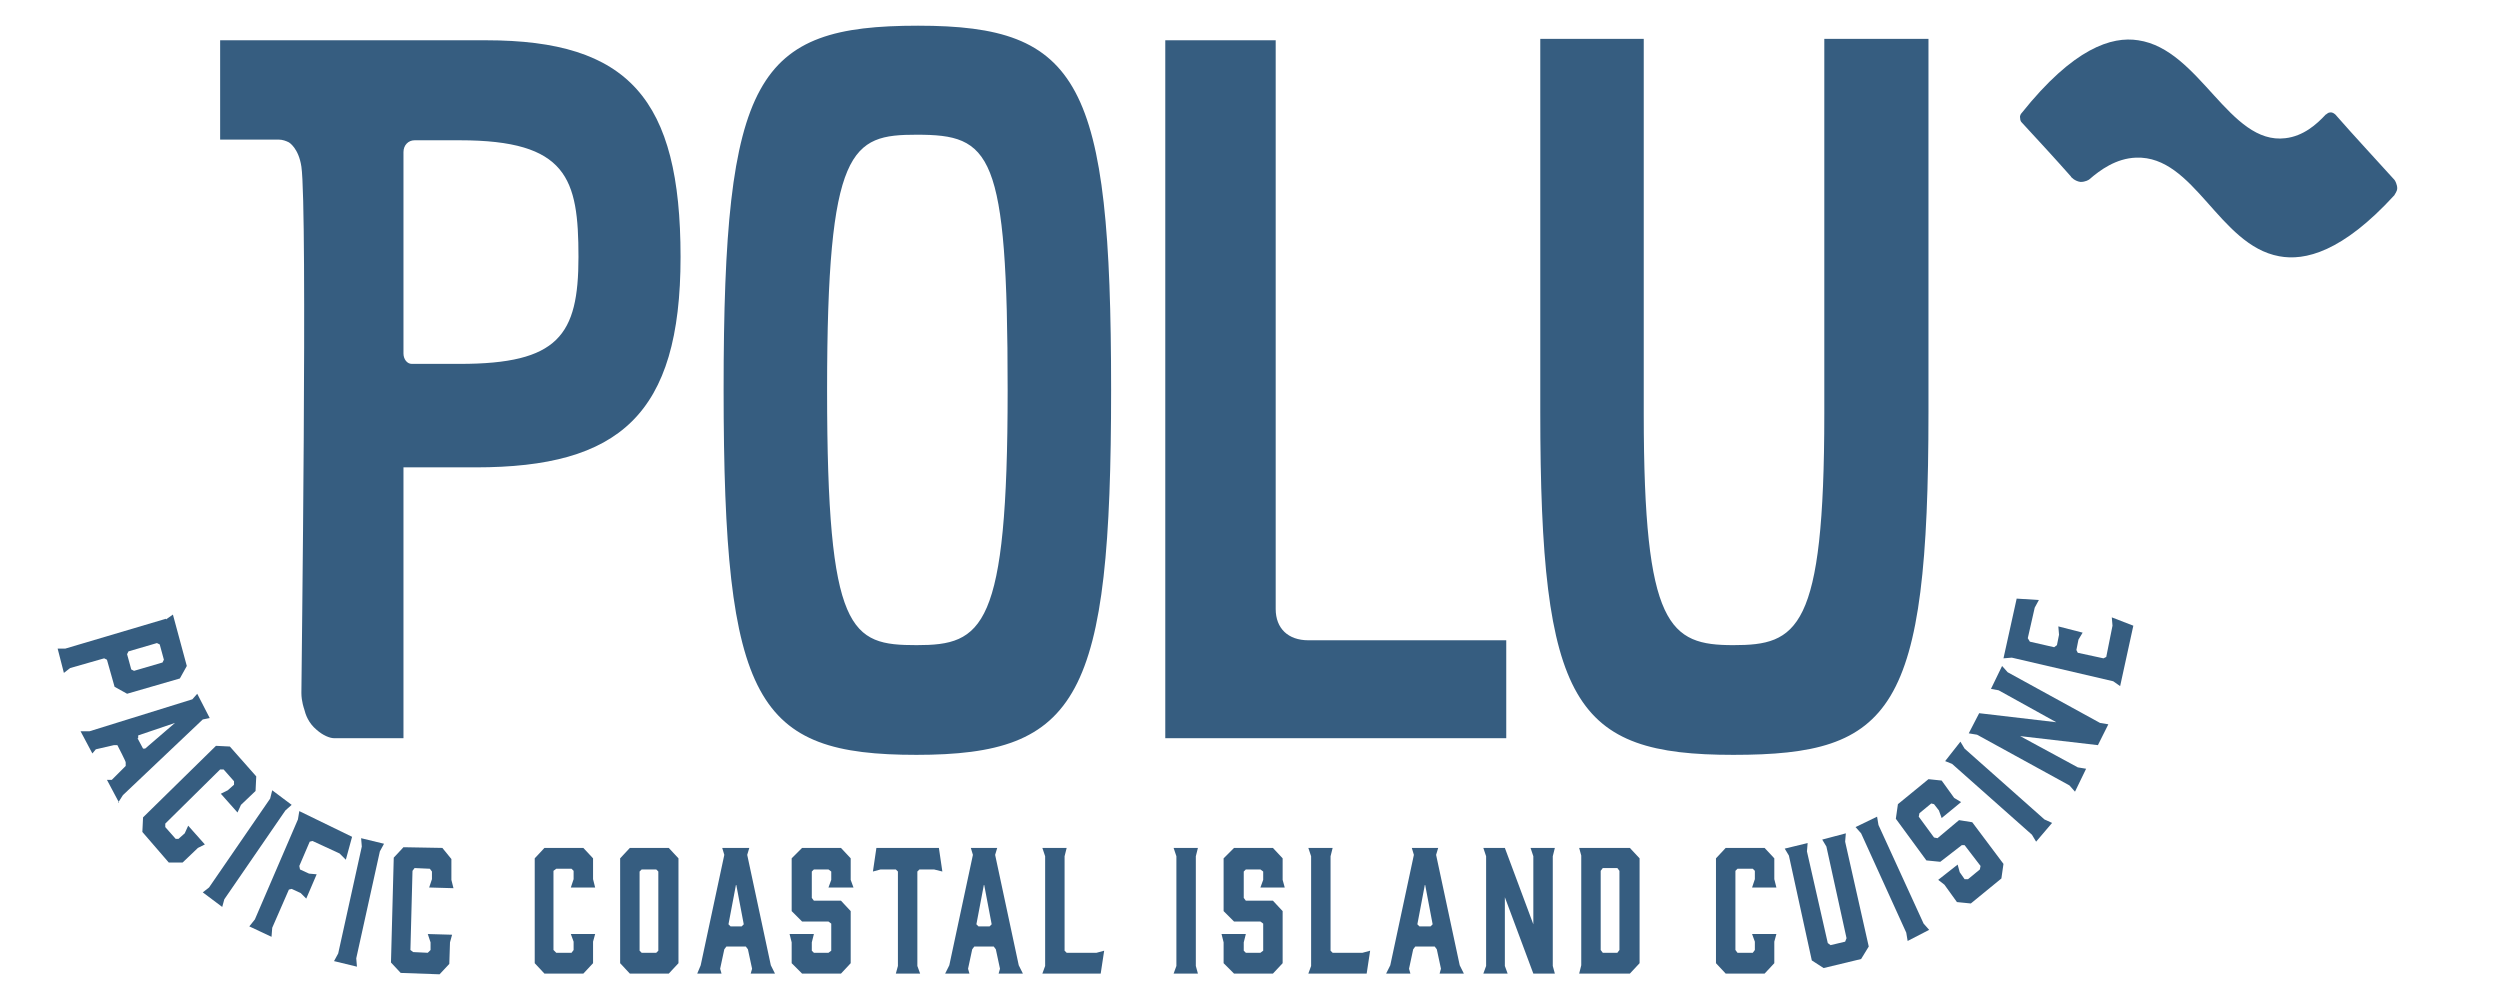 <?xml version="1.0" encoding="utf-8"?>
<svg xmlns="http://www.w3.org/2000/svg" xmlns:xlink="http://www.w3.org/1999/xlink" id="uuid-fee65a7b-9dea-4934-80ef-f3f385f0fefa" version="1.1" viewBox="0 0 360 144">
  
  <defs>
    <style>
      .st0 {
        fill: none;
      }

      .st1 {
        fill: #365d80;
      }

      .st2 {
        clip-path: url(#clippath);
      }
    </style>
    <clipPath id="clippath">
      <rect class="st0" x="8.3" y="3.7" width="337" height="136.6"/>
    </clipPath>
  </defs>
  <path class="st1" d="M18.9,96.4l-.6-2.2.2-.4,4.1-1.2.4.2.6,2.2-.2.4-4.1,1.2-.4-.2ZM23.9,89.1l-14.5,4.3h-1.1l.9,3.5.9-.7,4.9-1.4.4.2,1.1,3.9,1.8,1,7.6-2.2,1-1.8-2-7.4-1,.7h0Z"/>
  <polygon class="st1" points="20.6 117.7 31.1 107.4 33.1 107.5 36.9 111.8 36.8 113.9 34.7 115.9 34.2 117 31.8 114.3 32.8 113.8 33.7 113 33.7 112.5 32.2 110.8 31.7 110.8 23.8 118.6 23.8 119.1 25.3 120.8 25.7 120.8 26.6 120 27.1 118.9 29.5 121.6 28.5 122.1 26.3 124.2 24.3 124.2 20.5 119.8 20.6 117.7"/>
  <polygon class="st1" points="32 130.6 29.2 128.5 30.1 127.8 38.9 115 39.2 113.8 42 115.9 41.1 116.7 32.3 129.5 32 130.6"/>
  <polygon class="st1" points="43.1 116.8 50.7 120.5 49.8 123.8 48.9 122.9 45 121.1 44.6 121.2 43.1 124.7 43.2 125.2 44.5 125.8 45.6 125.9 44.1 129.4 43.3 128.6 42 128 41.6 128.1 39.2 133.6 39.1 134.9 35.9 133.4 36.7 132.4 42.9 118 43.1 116.8"/>
  <polygon class="st1" points="52.1 121.9 48.7 137.3 48.1 138.4 51.4 139.2 51.3 138 54.7 122.6 55.3 121.5 52 120.7 52.1 121.9"/>
  <polygon class="st1" points="56.7 123.5 56.3 138.6 57.7 140.1 63.3 140.3 64.7 138.8 64.8 135.7 65.1 134.6 61.6 134.5 62 135.7 62 136.8 61.6 137.2 59.5 137.1 59.1 136.8 59.4 125.4 59.7 125 61.9 125.1 62.2 125.5 62.2 126.6 61.8 127.8 65.3 127.9 65 126.7 65 123.7 63.7 122.1 58.1 122 56.7 123.5"/>
  <polygon class="st1" points="78.4 122.1 77 123.6 77 138.7 78.4 140.2 84 140.2 85.4 138.7 85.4 135.6 85.7 134.5 82.2 134.5 82.6 135.6 82.6 136.8 82.3 137.2 80.1 137.2 79.7 136.8 79.7 125.4 80.1 125.1 82.3 125.1 82.6 125.4 82.6 126.6 82.2 127.8 85.7 127.8 85.4 126.6 85.4 123.6 84 122.1 78.4 122.1"/>
  <path class="st1" d="M92.1,136.9v-11.4l.3-.3h2.1l.3.3v11.4l-.3.3h-2.1l-.3-.3ZM90.7,122.1l-1.4,1.5v15.1l1.4,1.5h5.6l1.4-1.5v-15.1l-1.4-1.5h-5.6Z"/>
  <path class="st1" d="M104.9,133.1l1.1-5.8,1.1,5.8-.3.3h-1.6s-.3-.3-.3-.3ZM104,122.1l.3,1-3.4,15.9-.5,1.2h3.5l-.2-.7.6-2.8.3-.4h2.8l.3.4.6,2.8-.2.7h3.5l-.6-1.2-3.4-15.9.3-1h-3.9Z"/>
  <polygon class="st1" points="115.5 122.1 114 123.6 114 131.2 115.5 132.7 119.3 132.7 119.7 133 119.7 136.9 119.3 137.2 117.2 137.2 116.9 136.9 116.9 135.7 117.2 134.5 113.7 134.5 114 135.7 114 138.7 115.5 140.2 121.1 140.2 122.5 138.7 122.5 131.2 121.1 129.7 117.2 129.7 116.9 129.3 116.9 125.5 117.2 125.2 119.3 125.2 119.7 125.5 119.7 126.7 119.3 127.8 122.9 127.8 122.5 126.7 122.5 123.6 121.1 122.1 115.5 122.1"/>
  <polygon class="st1" points="126.2 122.1 125.7 125.5 126.8 125.2 129 125.2 129.3 125.5 129.3 139.1 129 140.2 132.5 140.2 132.1 139.1 132.1 125.5 132.4 125.2 134.5 125.2 135.7 125.5 135.2 122.1 126.2 122.1"/>
  <polygon class="st1" points="150.1 122.1 150.5 123.3 150.5 139.1 150.1 140.2 158.5 140.2 159 136.9 157.9 137.2 153.6 137.2 153.3 136.9 153.3 123.3 153.6 122.1 150.1 122.1"/>
  <polygon class="st1" points="169 122.1 169.4 123.3 169.4 139.1 169 140.2 172.5 140.2 172.2 139.1 172.2 123.3 172.5 122.1 169 122.1"/>
  <polygon class="st1" points="177.7 122.1 176.2 123.6 176.2 131.2 177.7 132.7 181.5 132.7 181.9 133 181.9 136.9 181.5 137.2 179.4 137.2 179.1 136.9 179.1 135.7 179.4 134.5 175.9 134.5 176.2 135.7 176.2 138.7 177.7 140.2 183.3 140.2 184.7 138.7 184.7 131.2 183.3 129.7 179.4 129.7 179.1 129.3 179.1 125.5 179.4 125.2 181.5 125.2 181.9 125.5 181.9 126.7 181.5 127.8 185 127.8 184.7 126.7 184.7 123.6 183.3 122.1 177.7 122.1"/>
  <polygon class="st1" points="188.4 122.1 188.8 123.3 188.8 139.1 188.4 140.2 196.8 140.2 197.3 136.9 196.2 137.2 191.9 137.2 191.6 136.9 191.6 123.3 191.9 122.1 188.4 122.1"/>
  <path class="st1" d="M204.1,133.1l1.1-5.8,1.1,5.8-.3.3h-1.6l-.3-.3ZM203.3,122.1l.3,1-3.4,15.9-.6,1.2h3.5l-.2-.7.6-2.8.3-.4h2.8l.3.4.6,2.8-.2.7h3.5l-.6-1.2-3.4-15.9.3-1h-3.8Z"/>
  <polygon class="st1" points="220.4 122.1 220.8 123.3 220.8 133.1 216.7 122.1 213.6 122.1 214 123.3 214 139.1 213.6 140.2 217.1 140.2 216.7 139.1 216.7 129.2 220.8 140.2 223.9 140.2 223.6 139.1 223.6 123.3 223.9 122.1 220.4 122.1"/>
  <path class="st1" d="M230.5,136.8v-11.4l.3-.4h2.1l.3.4v11.4l-.3.4h-2.1l-.3-.4ZM227.4,122.1l.3,1.1v15.8l-.3,1.2h7.3l1.4-1.5v-15.1l-1.4-1.5h-7.3Z"/>
  <polygon class="st1" points="248.5 122.1 247.1 123.6 247.1 138.7 248.5 140.2 254.1 140.2 255.5 138.7 255.5 135.6 255.8 134.5 252.3 134.5 252.7 135.6 252.7 136.8 252.4 137.2 250.2 137.2 249.9 136.8 249.9 125.4 250.2 125.1 252.4 125.1 252.7 125.4 252.7 126.6 252.3 127.8 255.8 127.8 255.5 126.6 255.5 123.6 254.1 122.1 248.5 122.1"/>
  <polygon class="st1" points="262.4 120.9 263 121.9 265.9 135.1 265.7 135.6 263.6 136.1 263.2 135.8 260.2 122.6 260.3 121.4 257 122.2 257.6 123.2 260.9 138.3 262.6 139.4 268 138.1 269.1 136.3 265.7 121.2 265.8 120 262.4 120.9"/>
  <polygon class="st1" points="277.8 133.9 274.7 135.5 274.5 134.3 268 120 267.2 119.1 270.3 117.6 270.5 118.8 277 133 277.8 133.9"/>
  <polygon class="st1" points="282.4 115.5 279.6 117.8 279.2 116.7 278.5 115.8 278.1 115.7 276.4 117.1 276.3 117.6 278.5 120.6 279 120.7 282.1 118.1 284 118.4 288.5 124.4 288.2 126.5 283.8 130.1 281.8 129.9 280 127.4 279.1 126.7 281.9 124.5 282.2 125.6 282.9 126.6 283.4 126.6 285.1 125.2 285.2 124.7 282.9 121.7 282.5 121.7 279.4 124.1 277.4 123.9 273 117.9 273.3 115.8 277.7 112.2 279.6 112.4 281.4 114.9 282.4 115.5"/>
  <polygon class="st1" points="295.5 118.5 293.2 121.2 292.6 120.2 281.1 110 280.1 109.6 282.3 106.8 282.9 107.8 294.4 118 295.5 118.5"/>
  <polygon class="st1" points="300.4 110.7 298.8 114 298 113.1 284.7 105.8 283.5 105.6 285 102.7 296.1 104 287.8 99.4 286.7 99.2 288.3 95.9 289.1 96.8 302.4 104.1 303.6 104.3 302.1 107.3 290.9 106 299.2 110.5 300.4 110.7"/>
  <polygon class="st1" points="305.3 98.8 304.3 98.1 289.7 94.7 288.5 94.8 290.4 86.2 293.6 86.4 293 87.5 292 91.9 292.3 92.4 295.8 93.2 296.2 92.9 296.5 91.4 296.4 90.2 299.9 91.1 299.3 92.1 299 93.6 299.2 94 302.9 94.8 303.3 94.6 304.2 90.1 304.1 88.9 307.2 90.1 305.3 98.8"/>
  <path class="st1" d="M19.8,106.3l.8,1.5h.3l4.3-3.7-5.3,1.8v.4h0ZM17.1,115.5l-1.7-3.2h.7l2-2v-.5c.1,0-1.2-2.5-1.2-2.5h-.5l-2.6.6-.5.6-1.7-3.2h1.3l14.8-4.6.7-.8,1.8,3.5-1,.2-11.5,10.9-.7,1.1h.1Z"/>
  <path class="st1" d="M140.6,133.1l1.1-5.8,1.1,5.8-.3.3h-1.6l-.3-.3ZM139.8,122.1l.3,1-3.4,15.9-.6,1.2h3.5l-.2-.7.6-2.8.3-.4h2.8l.3.4.6,2.8-.2.7h3.5l-.6-1.2-3.4-15.9.3-1h-3.8Z"/>
  <g class="st2">
    <g>
      <path class="st1" d="M66.2,20.2h-6.5c-.9,0-1.6.7-1.6,1.7v29c0,.8.5,1.5,1.2,1.5h6.9c14.2,0,17.1-4.1,17.1-15.4s-1.6-16.8-17.1-16.8M68.5,67.3h-10.4v39h-10c-.6,0-1.6-.4-2.5-1.2-1.2-1-1.6-2.2-1.8-3,0,0-.4-1.1-.4-2.3,0-2.4.9-69.6,0-75.8-.4-2.7-1.8-3.5-1.8-3.5-.4-.2-.9-.4-1.5-.4h-8.4V5.8h38.3c20.5,0,28,8.4,28,31.2s-8.9,30.3-29.5,30.3"/>
      <path class="st1" d="M132,19.4c-9.4,0-12.9,1.7-12.9,36.8s3.4,36.7,12.9,36.7,13.1-2.3,13.1-36.7-2.4-36.8-13.1-36.8M132,108.7c-23.1,0-27.8-7.4-27.8-52.6S108.9,3.7,132.2,3.7s27.8,8,27.8,52.4-4.6,52.6-28.1,52.6"/>
      <path class="st1" d="M216.9,106.3h-49.1V5.8h15.9v81.9c0,2.8,1.8,4.5,4.7,4.5h28.5v14h0Z"/>
      <path class="st1" d="M277.7,59.3c0,43.2-5.2,49.4-28.1,49.4s-27.8-7.2-27.8-49.4V5.6h14.9v54c0,30.7,3.7,33.3,12.9,33.3s13.1-2.1,13.1-33.3V5.6h15v53.7h0Z"/>
      <path class="st1" d="M290.9,17c0,.3.1.5.2.6,2.4,2.6,4.8,5.2,7.1,7.8,0,.1.6.7,1.4.8.7,0,1.2-.3,1.3-.4,1.5-1.3,3.8-3,6.7-3.1,8.4-.3,11.9,12.6,20.6,14.2,3.7.7,9.1-.6,16.6-8.8,0-.1.4-.5.4-1s-.3-1.1-.4-1.2c-2.8-3.1-5.7-6.2-8.5-9.4,0,0-.4-.4-.8-.3-.3,0-.5.3-.6.3-1.3,1.4-3.2,3.1-5.8,3.4-8.1,1-12.3-12.8-21.2-14.1-3.8-.6-9.3,1.1-16.8,10.5,0,0-.3.3-.2.7"/>
    </g>
  </g>
</svg>